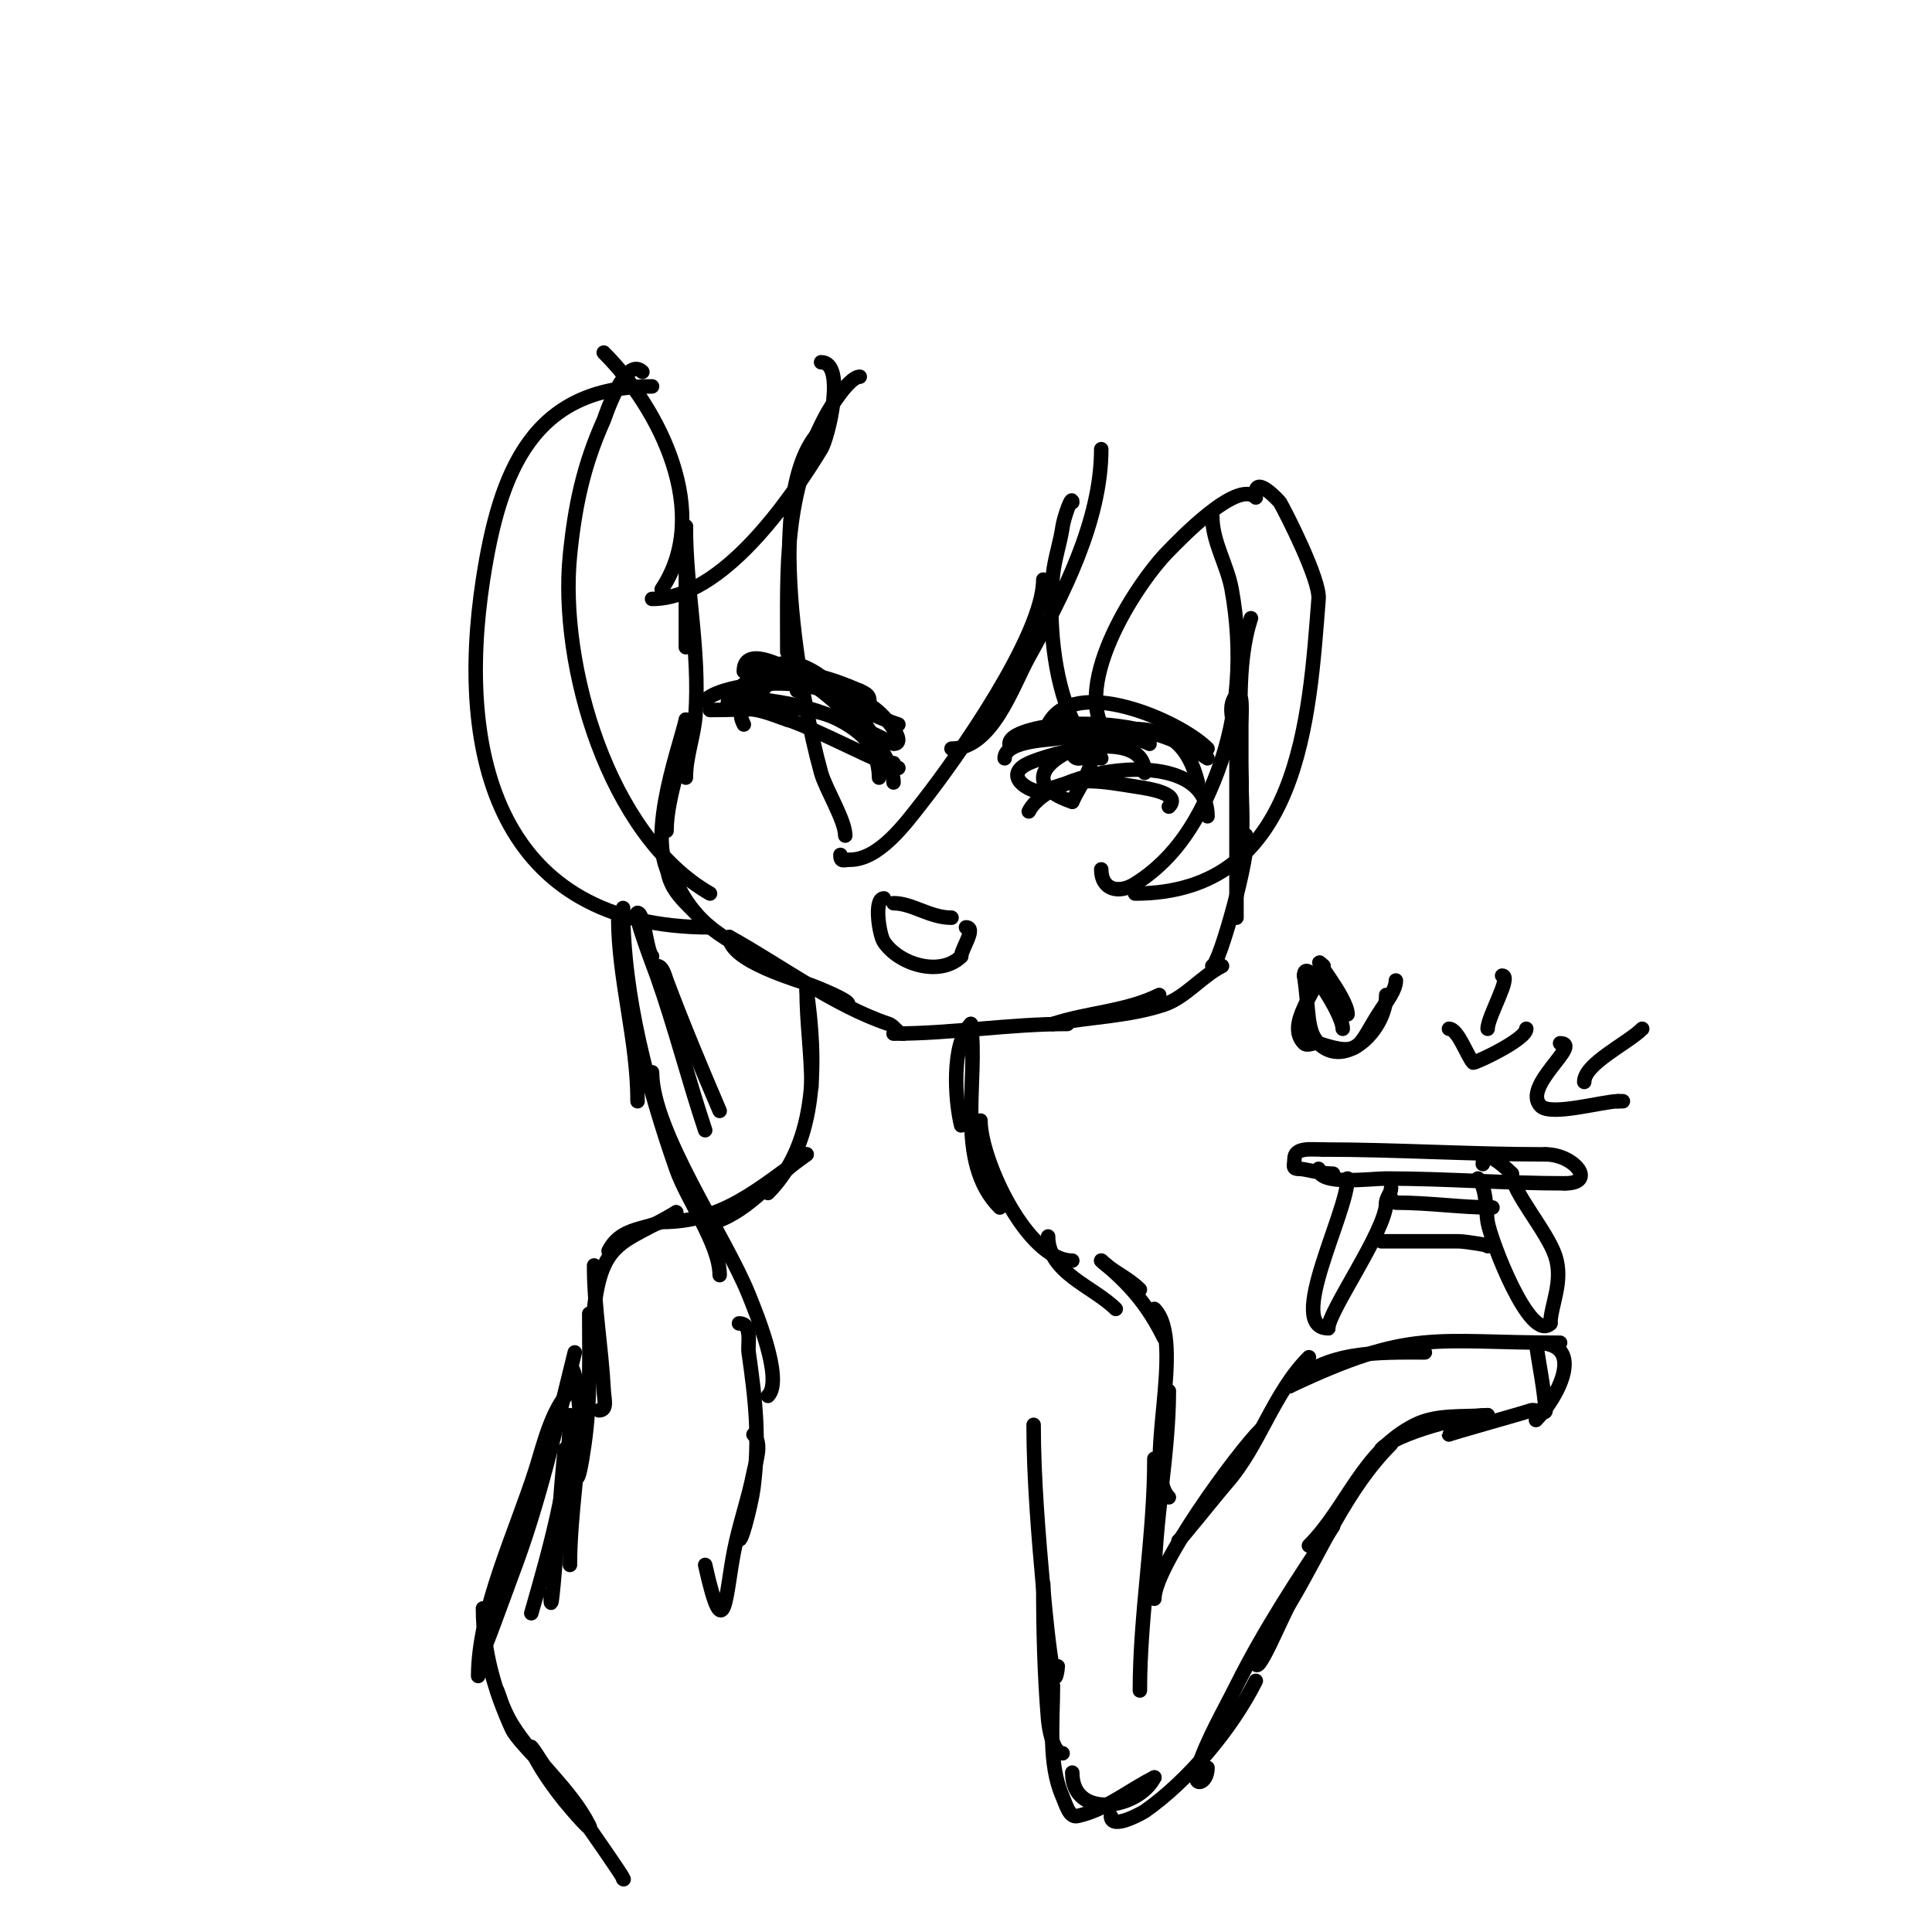 <svg viewBox='0 0 400 400' version='1.1' xmlns='http://www.w3.org/2000/svg' xmlns:xlink='http://www.w3.org/1999/xlink'><g fill='none' stroke='#000000' stroke-width='3' stroke-linecap='round' stroke-linejoin='round'><path d='M142,109c0,8.333 0,16.667 0,25'/><path d='M142,109c0,13.086 2.944,25.791 2,39c-0.316,4.424 -2,8.565 -2,13'/><path d='M142,149c0,6.877 -4,15.619 -4,23'/><path d='M142,149c-1.591,6.76 -9.149,26.852 -2,34'/><path d='M138,178c0,5.359 2.691,7.691 6,11'/><path d='M138,178c4.22,11.254 8.531,14.765 19,20'/><path d='M151,194c0,4.935 13.866,8.825 17,10c2.516,0.944 9.687,4 7,4'/><path d='M151,194c10.106,5.558 21.628,14.209 33,18c1.14,0.38 1.798,2 3,2'/><path d='M185,214c12.086,0 23.834,-2 36,-2'/><path d='M218,212c7.211,-2.404 15.183,-2.592 22,-6'/><path d='M218,212c7.644,-1.456 15.618,-1.539 23,-4c4.39,-1.463 7.842,-5.921 12,-8'/><path d='M251,200c1.419,0 8.038,-23.886 7,-27c-0.351,-1.053 -2,4.196 -2,5'/><path d='M256,190c0,-11.982 0,-23.856 0,-36c0,-3.333 -2.357,-7.643 0,-10c1.434,-1.434 1,3.972 1,6c0,2.667 0,5.333 0,8c0,2.333 0.155,4.672 0,7c-0.326,4.897 -1,9.159 -1,14c0,1.374 0.876,-2.631 1,-4c0.453,-4.979 0,-10 0,-15c0,-9.872 -1.145,-22.565 2,-32'/><path d='M201,212c-4.061,4.061 -3.293,15.826 -2,21'/><path d='M201,212c1.655,11.586 -3.46,28.54 6,38'/><path d='M203,232c0,8.117 9.682,29 19,29'/><path d='M217,256c0,7.497 9.408,10.408 14,15'/><path d='M167,205c0,6.707 1,13.2 1,20'/><path d='M167,205c1.969,13.783 2.607,31.393 -8,42'/><path d='M167,239c-6.681,4.454 -11.459,11.486 -19,14c-0.316,0.105 -1,0.333 -1,0'/><path d='M167,239c-10.286,7.347 -17.492,14 -30,14'/><path d='M140,251c-4.099,4.099 -11.001,2.002 -14,8'/><path d='M140,251c-10.771,6.462 -15.384,5.453 -17,20c-0.243,2.186 -0.762,6.238 1,8'/><path d='M123,262c0,8.989 1.504,16.584 2,26c0.089,1.691 0.825,4 -1,4'/><path d='M122,272c0,9.056 0.285,18.003 -1,27c-1.368,9.573 -2,8.602 -2,1'/><path d='M118,288c0,-11.033 2,0.831 2,5c0,10.355 -2,20.645 -2,31'/><path d='M228,261c2.205,2.205 5.493,3.493 8,6'/><path d='M228,261c6.056,5.046 9.576,9.151 13,16'/><path d='M239,271c6.662,6.662 -2.55,33.45 3,39'/><path d='M242,288c0,13.181 -3,26.964 -3,40'/><path d='M239,302c0,16.037 -3,32.162 -3,48'/><path d='M239,331c0,-6.72 17.058,-30.058 22,-35'/><path d='M244,319c0,0.315 7.926,-9.629 10,-12c6.806,-7.778 9.602,-18.602 17,-26'/><path d='M267,287c7.412,-7.412 18.285,-7 28,-7'/><path d='M267,287c25.393,-12.028 29.574,-9 56,-9'/><path d='M318,278c11.001,0 4.044,11.956 0,16'/><path d='M318,278c0.667,4.667 1.664,9.298 2,14c0.071,0.997 -2.051,-0.316 -3,0c-2.142,0.714 -17,4.858 -17,5'/><path d='M308,293c-4.846,0 -18.711,3.711 -22,7'/><path d='M308,293c-5.027,0.419 -10.488,-0.256 -15,2c-10.895,5.448 -14.069,17.069 -22,25'/><path d='M288,299c-9.289,9.289 -14.339,21.898 -21,33c-1.631,2.718 -7,15.992 -7,12'/><path d='M276,316c-7.195,10.793 -14.145,21.289 -20,33c-2.801,5.602 -6.02,11.059 -8,17c-1.446,4.338 2,3.469 2,0'/><path d='M260,348c-4.932,9.863 -13.98,20.686 -23,27c-0.126,0.088 -7,4.114 -7,1'/><path d='M239,368c-3.277,6.555 -17,8.794 -17,-1'/><path d='M239,368c-5.333,2.667 -10.165,6.772 -16,8c-1.631,0.343 -2.323,-2.477 -3,-4c-3.033,-6.823 -2,-15.736 -2,-23'/><path d='M220,363c-2.057,0 -2.875,-5.502 -3,-7c-0.77,-9.244 -1,-18.703 -1,-28'/><path d='M219,345c0,0.293 -0.457,4.256 -1,1c-0.938,-5.628 -1.483,-11.318 -2,-17c-0.964,-10.606 -2,-23.021 -2,-34'/><path d='M117,300c-0.537,1.61 -3,40.644 -3,30'/><path d='M118,293c0,13.349 -4.384,28.343 -8,41'/><path d='M119,280c-3.893,15.573 -7.266,30.947 -13,46c-0.012,0.031 -7.784,21.352 -5,13'/><path d='M118,288c-3.789,3.789 -5.509,11.279 -7,16c-4.159,13.169 -12,29.434 -12,43'/><path d='M100,333c0,8.779 2.377,17.029 6,25c1.09,2.399 8.791,9.791 5,6'/><path d='M104,353c-2.325,-6.974 -0.511,-0.08 2,4c4.529,7.359 12.189,13.378 16,21c1.054,2.108 -3.507,-3.176 -5,-5c-1.728,-2.112 -5.869,-7.607 -7,-11c-0.527,-1.581 1.959,2.699 3,4c2.662,3.327 17.626,24.626 16,23'/><path d='M185,187c3.908,0 7.491,3 12,3'/><path d='M183,186c-2.118,0 -0.989,7.517 0,9c3.191,4.786 11.759,7.241 16,3'/><path d='M199,198c0,-1.516 3.246,-6 1,-6'/><path d='M152,143c0,0.772 3.978,-3.489 7,-5c3.466,-1.733 12,1.598 12,4'/><path d='M171,142c4.11,0 9,8.201 9,12'/><path d='M153,147c0,-13.794 20.872,-4 25,-4'/><path d='M153,147c8.399,-8.399 12.012,-9.566 25,-4c2.236,0.958 2,1.509 2,3'/><path d='M157,140c9.976,-9.976 23.256,10.512 27,18'/><path d='M157,140c-5.816,-5.816 6.866,-1.281 9,0c4.848,2.909 19,15.327 19,22'/><path d='M154,139c0,-5.186 7.295,-1.476 10,0c5.719,3.12 11.412,8.412 16,13c1.475,1.475 2.821,6 5,6'/><path d='M182,161c0,-9.904 -14.618,-30.382 -25,-20'/><path d='M174,147c0,-7.606 -23.627,-6.373 -28,-2'/><path d='M147,147c17.783,0 18.449,-2.776 36,6'/><path d='M154,150c-3.094,-6.187 7.255,-1.476 9,-1c4.49,1.225 21.246,10 23,10'/><path d='M151,146c-1.9,-1.9 5.34,-1.38 8,-1c8.697,1.242 18.811,3.623 23,12'/><path d='M163,149c-5.139,-2.569 -9.601,-11.134 0,-9c5.866,1.304 11.625,3.313 17,6c2.813,1.406 8.145,8 5,8'/><path d='M165,143c0,-1 -0.894,-2.553 0,-3c0.667,-0.333 1.333,0.667 2,1c6.362,3.181 12.184,6.728 19,9'/><path d='M217,150c5.133,-10.267 26.997,-1.003 33,5'/><path d='M209,154c0,-2.664 8.7,-3.856 11,-4c10.564,-0.66 21.066,1.044 30,7'/><path d='M208,157c0,-3.398 8.234,-3.779 10,-4c14.038,-1.755 26.133,-6.466 30,9'/><path d='M213,168c4.505,-9.011 37,-14.236 37,1'/><path d='M216,164c6.8,-3.4 11.577,-2.33 20,-1c1.546,0.244 8.701,1.299 6,4'/><path d='M216,164c-3.176,0 -8.445,-3.525 -3,-6c4.197,-1.908 24,-7.714 24,2'/><path d='M222,166c-17.161,-5.72 6.983,-16.508 16,-12'/><path d='M222,166c1.333,-3 3.637,-5.737 4,-9c0.11,-0.994 -2.03,0.243 -3,0c-1.103,-0.276 -1.52,-2.219 -1,-3c1.679,-2.518 10.559,-1 13,-1'/><path d='M279,244c0,7.079 -12.901,31 -4,31'/><path d='M275,275c0,-3.513 12,-20.258 12,-26'/><path d='M287,249c0,-1.054 1,-1.946 1,-3'/><path d='M286,257c5.333,0 10.667,0 16,0c1.467,0 7.448,1 6,1'/><path d='M288,248c0,0.471 0.529,1 1,1c7.061,0 13.28,1 20,1'/><path d='M306,244c1.825,1.825 1.601,6.609 2,9c0.647,3.881 8.812,25.188 13,21'/><path d='M321,274c0,-3.648 2.787,-8.638 1,-14c-1.712,-5.137 -9,-13.3 -9,-17'/><path d='M313,243c-0.426,-0.426 -6,-6.076 -6,-2'/><path d='M273,242c0,3.54 10.683,2 14,2c12.334,0 24.777,1 37,1'/><path d='M324,245c6.695,0 1.938,-6 -4,-6'/><path d='M320,239c-15.502,0 -31.032,-1 -46,-1'/><path d='M274,238c-2.568,0 -6,-0.543 -6,2c0,1.333 -0.567,2 1,2'/><path d='M269,242c1.289,0 4.344,1 7,1'/><path d='M311,202c2.097,0 -3,8.471 -3,11'/><path d='M300,213c1.867,0 3.863,5.863 5,7c0.222,0.222 11,-4.758 11,-7'/><path d='M270,202c0,-4.51 8,7.836 8,11'/><path d='M270,202c1.075,6.989 0.404,11.403 3,14c5.447,5.447 14,-2.741 14,-10'/><path d='M340,213c-3.016,3.016 -12,7.214 -12,11'/><path d='M323,216c4.763,0 -8.066,8.934 -4,13c2.118,2.118 12.951,-1 16,-1'/><path d='M335,228l1,0'/><path d='M274,200c-3.474,-3.474 5,6.472 5,10'/><path d='M274,200c-1.416,5.312 -7.887,12.113 -4,16c0.707,0.707 2.051,-0.316 3,0c9.138,3.046 8.061,0.409 13,-7c1.109,-1.663 3,-4.037 3,-6'/><path d='M178,78c-2.206,0 -6.266,6.624 -7,8c-8.832,16.561 -8,31.06 -8,49'/><path d='M170,89c-12.422,12.422 -4.221,55.803 0,71c0.932,3.354 5,9.83 5,13'/><path d='M174,177c0,1.567 0.667,1 2,1c6.101,0 11.68,-7.774 15,-12c7.125,-9.068 25,-34.393 25,-46'/><path d='M197,155c8.469,0 12.639,-12.951 16,-19c6.948,-12.506 15,-28.084 15,-43'/><path d='M222,104c0,-1.795 -1.746,3.223 -2,5c-0.481,3.365 -1.644,6.619 -2,10c-0.965,9.169 0.057,21.458 4,30c0.5,1.084 2.792,8 6,8'/><path d='M260,103c-3.896,-3.896 -16.314,9.314 -18,11c-6.84,6.84 -21.469,29.531 -12,39'/><path d='M251,107c0,5.175 3.074,9.909 4,15c2.289,12.592 1.566,26.014 -3,38c-3.529,9.263 -8.373,17.608 -17,23c-3.412,2.133 -7,1.195 -7,-3'/><path d='M260,102c0,-3.565 4.94,1.895 5,2c1.189,2.08 8.318,15.97 8,20c-1.931,24.457 -3.728,61 -38,61'/><path d='M170,75c5.228,0 1.505,15.537 0,18c-6.328,10.356 -20.456,31 -35,31'/><path d='M125,73c11.645,11.645 22.465,33.303 12,49'/><path d='M133,77c-3.569,-3.569 -7.852,9.67 -8,10c-4.172,9.271 -5.968,17.683 -7,28c-2.253,22.531 7.876,57.929 29,70'/><path d='M135,80c-24.625,0 -31.511,17.323 -35,40c-5.606,36.437 3.14,72 47,72'/><path d='M128,190c0,12.636 4,25.25 4,38'/><path d='M129,188c0,18.186 5.076,36.97 11,54c2.277,6.547 9,15.565 9,22'/><path d='M135,222c0,12.21 15.225,34.063 20,46c1.196,2.989 7.374,17.626 4,21'/><path d='M153,274c2.879,0 1.747,4.226 2,6c1.462,10.231 2.282,17.746 1,28c-0.432,3.453 -3,13.48 -3,10'/><path d='M156,297c1.886,1.886 0.523,5.385 0,8c-1.078,5.391 -2.922,10.609 -4,16c-1.767,8.837 -1.953,21.212 -6,3'/><path d='M135,198c-1.132,-1.132 -1.632,-9 -3,-9c-0.985,0 3.649,12.004 4,13c3.737,10.587 6.449,21.347 10,32'/><path d='M136,200c1.202,0 1.578,1.875 2,3c3.412,9.099 7.172,18.068 11,27'/></g>
</svg>